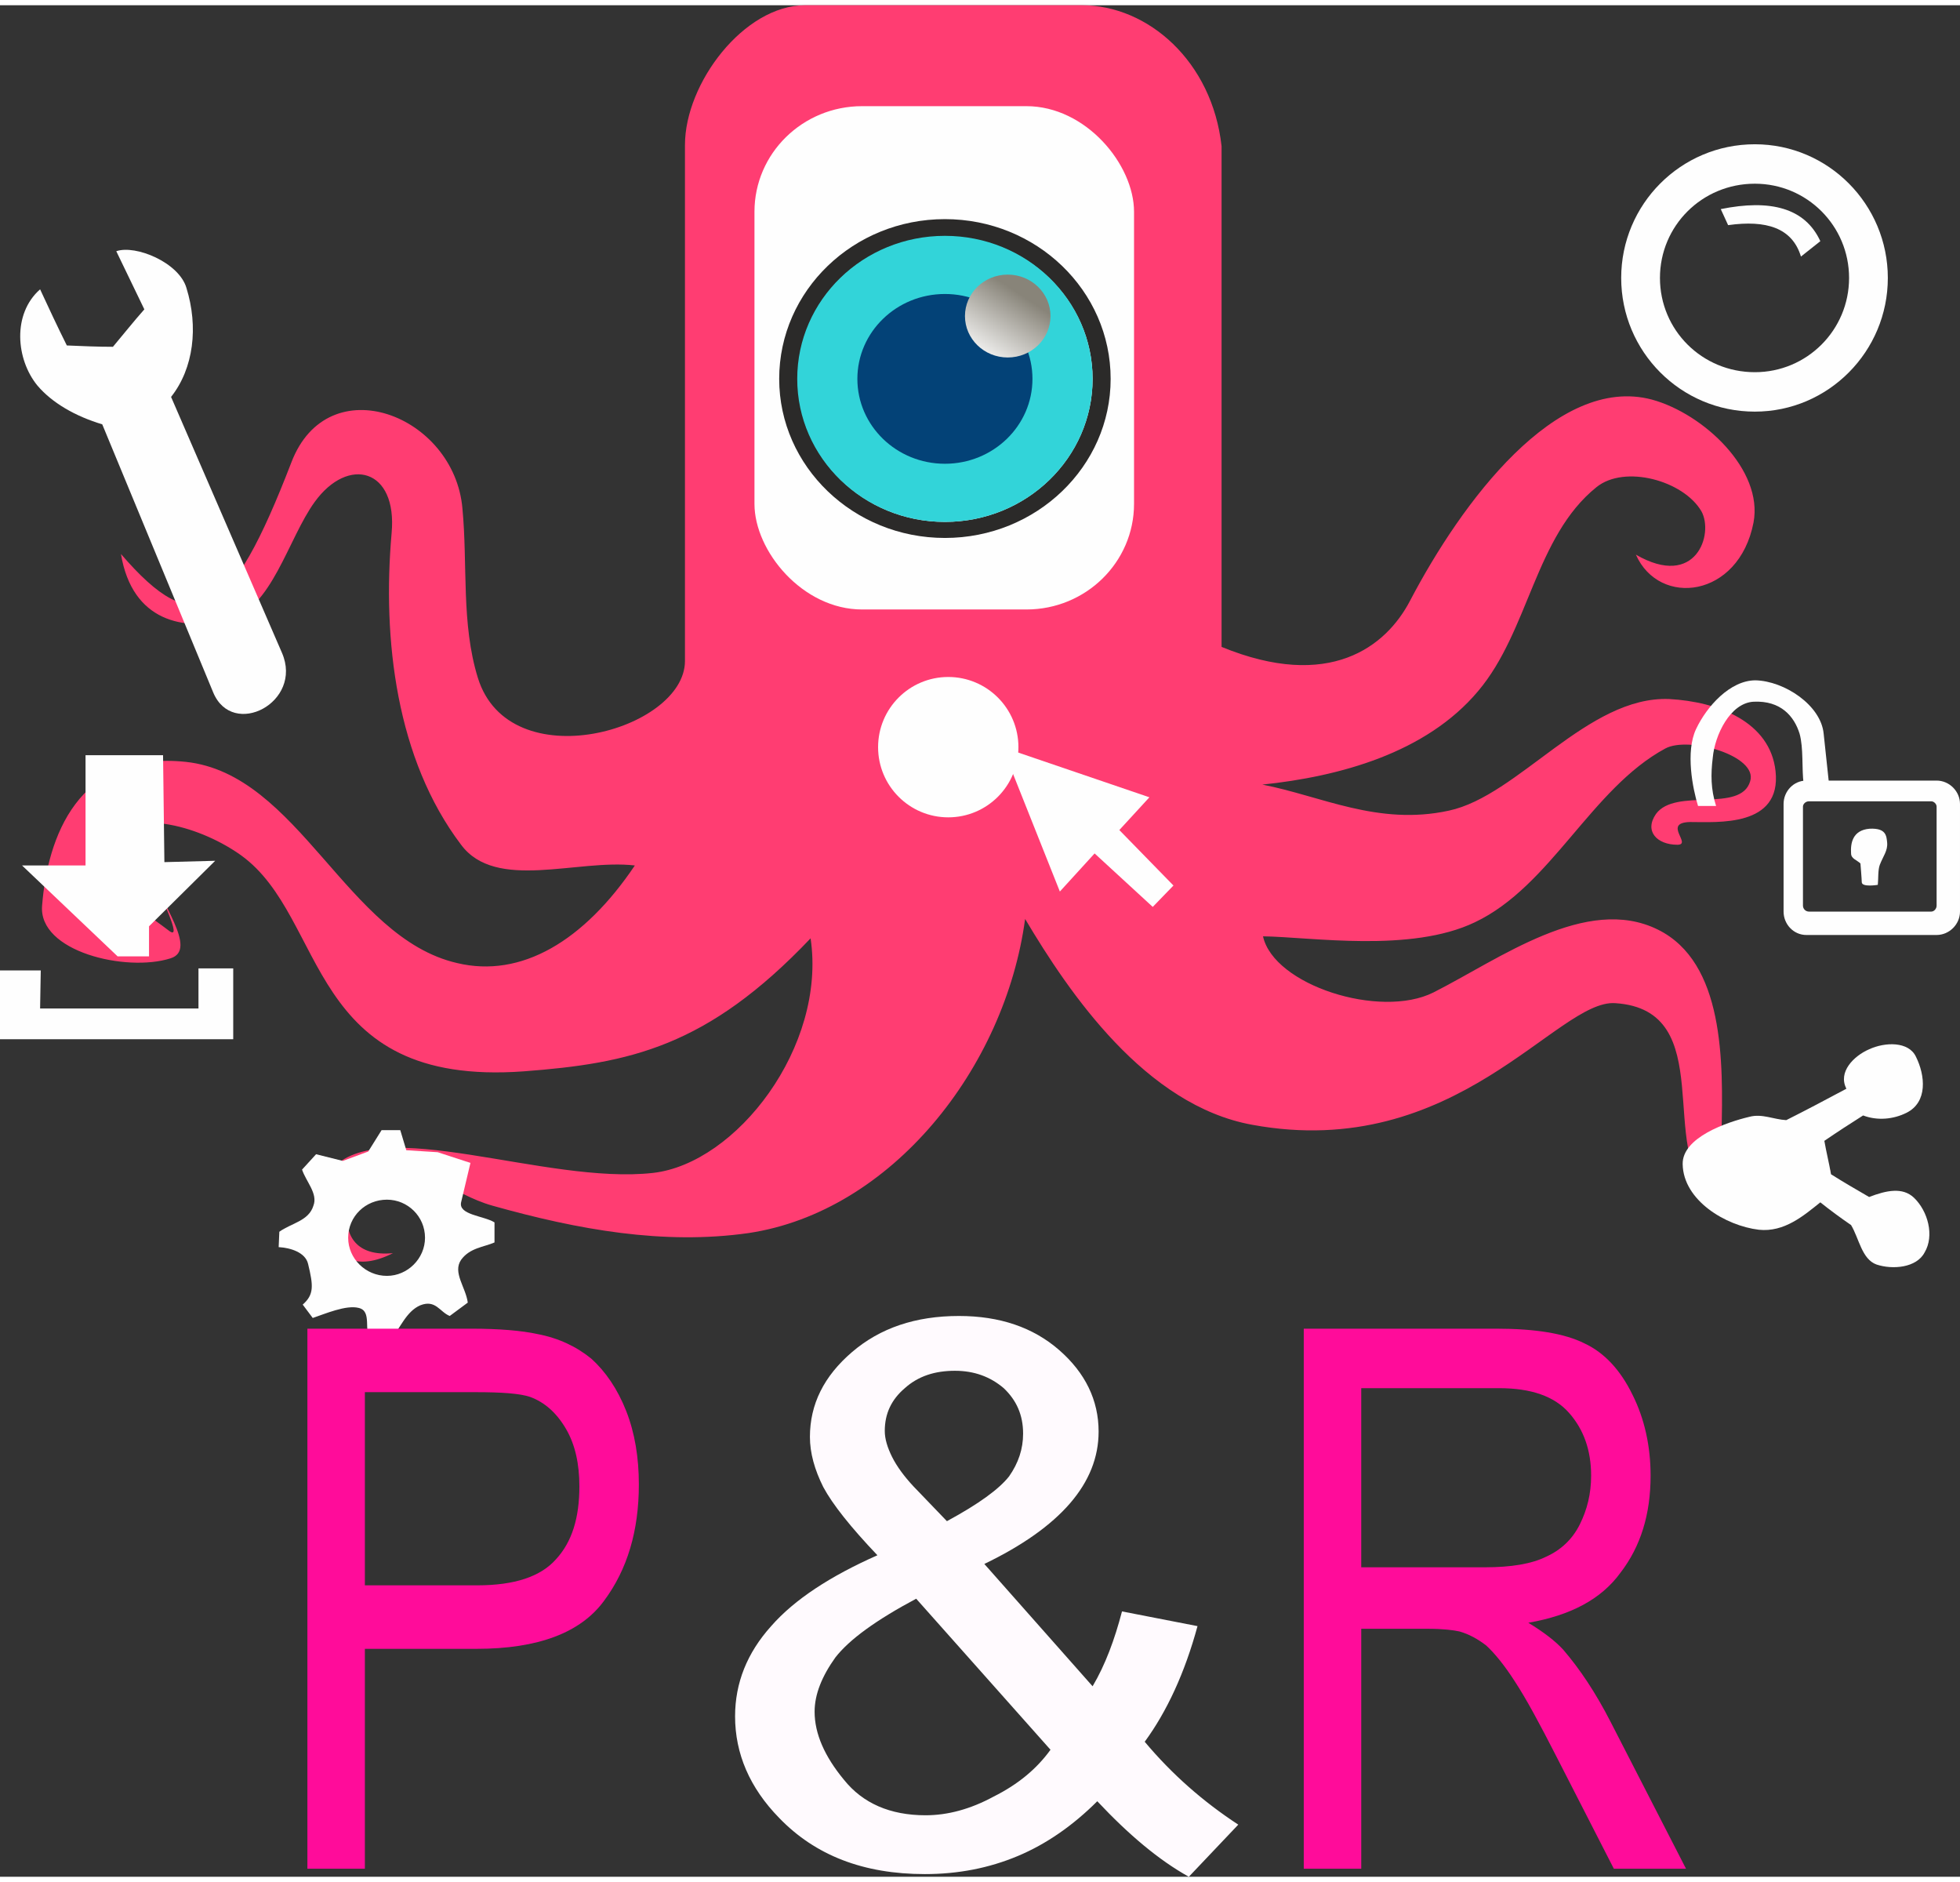 <?xml version="1.0" encoding="UTF-8"?>
<!DOCTYPE svg PUBLIC "-//W3C//DTD SVG 1.1//EN" "http://www.w3.org/Graphics/SVG/1.1/DTD/svg11.dtd">
<!-- Creator: CorelDRAW X8 -->
<svg xmlns="http://www.w3.org/2000/svg" xml:space="preserve" width="100px" height="96px" version="1.1" style="shape-rendering:geometricPrecision; text-rendering:geometricPrecision; image-rendering:optimizeQuality; fill-rule:evenodd; clip-rule:evenodd"
viewBox="0 0 2933 2800"
 xmlns:xlink="http://www.w3.org/1999/xlink">
 <rect x="0" y="0" width="2933" height="2800" fill="#333333" stroke="none"/>
 <defs>
  <style type="text/css">
   <![CDATA[
    .fil2 {fill:none}
    .fil1 {fill:#FEFEFE}
    .fil3 {fill:#2B2A29}
    .fil7 {fill:#034277}
    .fil6 {fill:#32D4D9}
    .fil0 {fill:#FF3D72}
    .fil4 {fill:#FF0C9A;fill-rule:nonzero}
    .fil5 {fill:#FFFAFE;fill-rule:nonzero}
    .fil8 {fill:url(#id0)}
   ]]>
  </style>
  <linearGradient id="id0" gradientUnits="userSpaceOnUse" x1="1537.81" y1="439.78" x2="1473.02" y2="538.278">
   <stop offset="0" style="stop-opacity:1; stop-color:#888479"/>
   <stop offset="1" style="stop-opacity:1; stop-color:#FEFEFE"/>
  </linearGradient>
 </defs>
 <g id="Capa_x0020_1">
  <path class="fil0" d="M1828 960l0 -749c-14,-127 -110,-211 -209,-211l-414 0c-92,0 -180,117 -180,209l0 772c0,104 -263,178 -310,25 -25,-81 -15,-169 -23,-253 -12,-140 -201,-213 -256,-69 -91,236 -143,267 -255,137 17,102 95,115 160,99 66,-17 90,-122 130,-177 50,-69 124,-50 115,47 -14,159 7,338 104,466 52,70 174,21 260,31 -76,113 -170,169 -266,146 -165,-38 -237,-283 -406,-301 -162,-17 -207,114 -215,215 -6,69 126,100 192,79 43,-13 -19,-87 -28,-131 8,30 50,109 25,89 -47,-36 -141,-92 -99,-135 49,-51 151,-18 208,23 130,94 96,347 423,323 158,-12 274,-36 429,-199 24,162 -111,337 -236,351 -161,18 -409,-89 -481,-5 -32,36 -18,181 92,125 -111,11 -65,-131 -19,-133 62,-3 107,45 168,62 128,36 256,59 383,41 214,-32 384,-247 414,-470 66,111 180,279 340,308 305,56 456,-188 543,-182 157,10 61,224 145,286 49,36 168,37 177,-36 -105,20 -164,-4 -163,-53 3,-111 4,-258 -95,-307 -107,-53 -237,44 -336,94 -80,40 -239,-11 -255,-84 72,1 221,25 317,-21 114,-54 174,-200 285,-260 35,-19 139,11 127,49 -14,48 -112,9 -141,49 -18,26 2,46 32,46 23,0 -23,-33 19,-34 41,0 137,8 128,-76 -8,-74 -86,-104 -159,-108 -122,-5 -226,145 -330,167 -106,23 -191,-22 -279,-39 115,-12 245,-47 323,-140 76,-90 85,-231 177,-305 42,-34 130,-10 157,36 19,34 -8,117 -98,65 35,79 154,65 176,-48 15,-79 -75,-163 -152,-184 -143,-38 -285,154 -362,301 -36,69 -121,135 -282,69z"/>
  <path class="fil1" d="M422 969l-166 -383c34,-43 41,-105 23,-163 -11,-38 -76,-65 -105,-55 14,29 28,58 42,87 -16,18 -31,37 -47,56 -23,0 -46,-1 -69,-2 -14,-28 -27,-56 -40,-84 -42,37 -36,105 -4,144 22,26 57,46 97,58l166 401c29,70 135,15 103,-59z"/>
  <polygon class="fil1" points="244,1122 128,1122 128,1287 33,1287 176,1423 223,1423 223,1378 322,1280 246,1282 "/>
  <polygon class="fil1" points="61,1444 0,1444 0,1547 349,1547 349,1441 297,1441 297,1501 60,1501 "/>
  <path class="fil1" d="M469 1796c-7,23 -33,26 -51,39l-1 23c18,1 40,8 44,25 8,33 9,46 -8,61l15 20c18,-6 50,-20 69,-15 20,5 7,33 17,51l31 -4c14,-17 23,-42 44,-51 23,-9 29,10 44,16l27 -20c-3,-23 -23,-45 -10,-64 13,-18 34,-19 50,-26l0 -30c-16,-10 -54,-11 -50,-30l14 -59 -49 -16 -47 -3 -9 -30 -28 0 -20 32 -38 14 -40 -10 -21 23c6,18 24,36 17,54zm110 -9c31,0 57,25 57,57 0,31 -26,57 -57,57 -32,0 -58,-26 -58,-57 0,-32 26,-57 58,-57z"/>
  <path class="fil1" d="M2626 208c110,0 199,90 199,200 0,110 -89,200 -199,200 -111,0 -200,-90 -200,-200 0,-110 89,-200 200,-200zm0 59c78,0 141,63 141,141 0,78 -63,141 -141,141 -79,0 -142,-63 -142,-141 0,-78 63,-141 142,-141z"/>
  <path class="fil1" d="M2695 376l29 -23c-23,-50 -75,-63 -149,-48l11 24c57,-8 96,4 109,47z"/>
  <path class="fil2" d="M2595 636l-115 -37c-11,56 -16,112 -32,166 -17,57 60,71 80,45 38,-51 67,-174 67,-174z"/>
  <path class="fil1" d="M2707 1191l183 0c4,0 8,4 8,8l0 148c0,5 -4,9 -8,9l-183 0c-5,0 -9,-4 -9,-9l0 -148c0,-4 4,-8 9,-8zm-4 -31l195 0c19,0 35,16 35,35l0 161c0,19 -16,35 -35,35l-195 0c-19,0 -34,-16 -34,-35l0 -161c0,-19 15,-35 34,-35z"/>
  <path class="fil1" d="M2699 1165c-3,-24 0,-53 -6,-75 -8,-26 -28,-50 -69,-48 -35,2 -58,50 -61,84 -3,24 -3,47 5,72l-27 0c-8,-26 -19,-81 -3,-115 16,-34 51,-73 89,-73 43,1 98,37 102,80l8 75 -38 0z"/>
  <path class="fil1" d="M2810 1316c0,0 -24,4 -24,-4 0,-4 -2,-28 -2,-28 -5,-5 -14,-7 -14,-15 -1,-15 2,-35 28,-37 24,-1 25,10 26,21 1,12 -6,20 -11,33 -3,8 -2,21 -3,30z"/>
  <circle class="fil1" cx="1419" cy="1110" r="105"/>
  <polygon class="fil1" points="1720,1185 1500,1110 1586,1326 1638,1269 1725,1349 1756,1317 1675,1234 "/>
  <rect class="fil1" x="1129" y="151" width="568" height="753" rx="161" ry="158"/>
  <path class="fil3" d="M1414 320c137,0 248,107 248,239 0,131 -111,238 -248,238 -137,0 -248,-107 -248,-238 0,-132 111,-239 248,-239zm0 26c122,0 221,95 221,213 0,118 -99,214 -221,214 -122,0 -220,-96 -220,-214 0,-118 98,-213 220,-213z"/>
  <path class="fil4" d="M460 2788l0 -808 245 0c43,0 76,3 99,8 32,6 59,19 81,37 21,19 39,45 52,78 13,33 19,70 19,110 0,69 -17,127 -52,174 -35,48 -99,72 -191,72l-167 0 0 329 -86 0zm86 -424l168 0c56,0 95,-13 118,-39 24,-26 35,-62 35,-109 0,-33 -6,-62 -20,-86 -14,-24 -32,-40 -54,-48 -15,-5 -42,-7 -81,-7l-166 0 0 289z"/>
  <path id="1" class="fil4" d="M1951 2788l0 -808 288 0c58,0 102,7 132,22 30,14 54,40 72,77 18,36 27,77 27,121 0,58 -15,106 -45,145 -29,40 -75,64 -138,75 23,14 40,27 52,40 25,29 49,65 71,108l113 220 -108 0 -86 -168c-25,-49 -45,-86 -62,-112 -16,-25 -31,-43 -43,-54 -13,-10 -26,-17 -40,-21 -9,-2 -25,-4 -47,-4l-100 0 0 359 -86 0zm86 -451l185 0c39,0 70,-5 92,-16 22,-10 39,-26 50,-48 11,-22 17,-46 17,-73 0,-38 -11,-69 -33,-94 -22,-25 -57,-37 -105,-37l-206 0 0 268z"/>
  <path class="fil1" d="M2673 1668c-19,-1 -36,-10 -55,-5 -34,8 -101,31 -100,71 1,54 64,92 114,98 38,4 67,-21 92,-41 15,12 30,23 46,34 12,20 16,51 38,59 24,8 60,5 72,-18 15,-25 5,-62 -16,-82 -17,-16 -41,-11 -67,-1 -19,-11 -38,-22 -57,-34 -3,-17 -7,-33 -10,-50 19,-13 39,-26 58,-38 21,8 45,6 65,-4 32,-16 28,-56 14,-84 -11,-23 -46,-22 -70,-11 -23,10 -47,34 -34,59 -30,16 -60,32 -90,47z"/>
  <path class="fil5" d="M1642 2687c-36,36 -76,64 -119,82 -43,18 -89,27 -139,27 -92,0 -164,-28 -218,-84 -44,-45 -66,-96 -66,-152 0,-50 18,-95 54,-135 35,-40 89,-75 159,-106 -40,-42 -67,-76 -81,-102 -13,-26 -20,-51 -20,-75 0,-49 21,-91 63,-127 42,-36 95,-54 160,-54 61,0 111,17 150,51 39,34 59,75 59,122 0,77 -57,143 -171,198l162 183c19,-32 33,-70 44,-112l113 22c-19,70 -46,128 -79,173 41,49 88,90 140,124l-74 78c-45,-25 -90,-63 -137,-113zm-225 -419c48,-26 78,-48 93,-67 14,-20 21,-41 21,-64 0,-28 -10,-50 -29,-68 -20,-17 -44,-26 -73,-26 -30,0 -55,8 -75,26 -20,17 -30,38 -30,64 0,12 4,25 11,39 7,14 18,29 32,44l50 52zm155 342l-201 -226c-60,32 -100,61 -121,88 -20,28 -31,55 -31,81 0,33 15,67 44,102 28,35 69,53 122,53 33,0 67,-9 102,-28 36,-18 64,-41 85,-70z"/>
  <ellipse class="fil6" cx="1414" cy="559" rx="221" ry="214"/>
  <ellipse class="fil7" cx="1414" cy="559" rx="131" ry="127"/>
  <ellipse class="fil8" cx="1508" cy="465" rx="64" ry="62"/>
 </g>
</svg>

